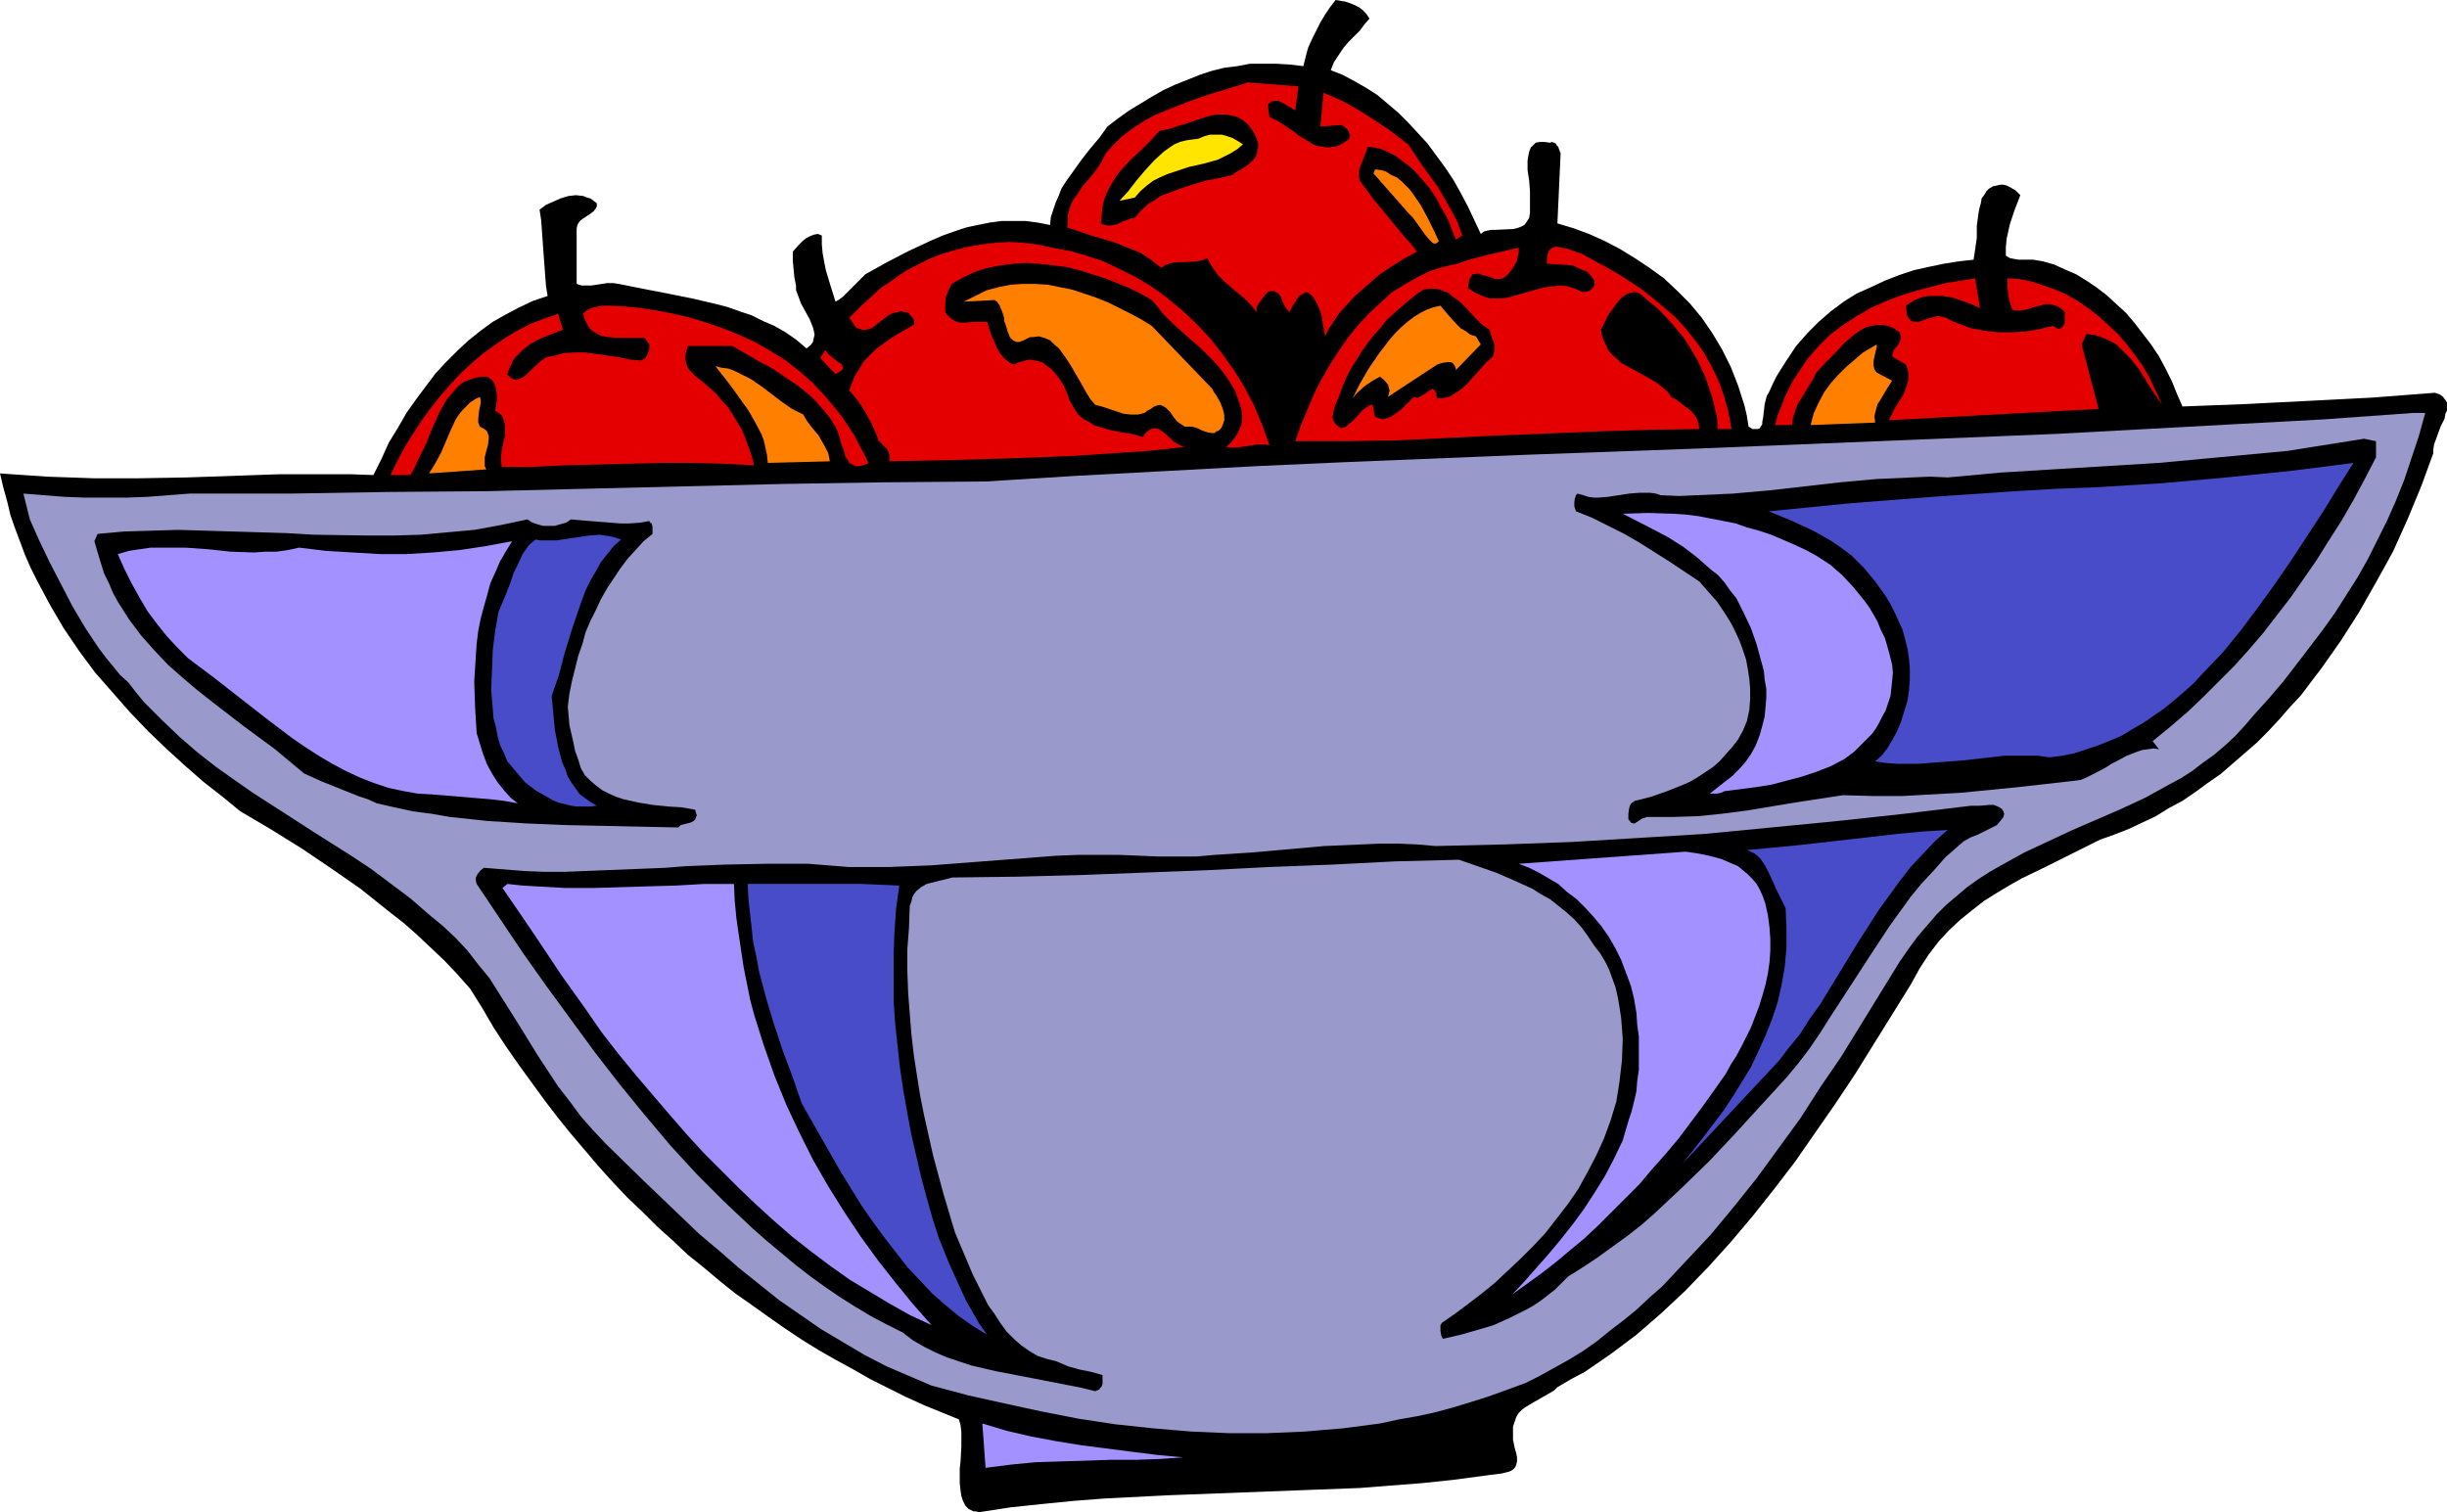 <?xml version="1.0" encoding="UTF-8" standalone="no"?>
<svg
   version="1.0"
   width="129.724mm"
   height="80.181mm"
   id="svg29"
   sodipodi:docname="Fruit Bowl 03.wmf"
   xmlns:inkscape="http://www.inkscape.org/namespaces/inkscape"
   xmlns:sodipodi="http://sodipodi.sourceforge.net/DTD/sodipodi-0.dtd"
   xmlns="http://www.w3.org/2000/svg"
   xmlns:svg="http://www.w3.org/2000/svg">
  <sodipodi:namedview
     id="namedview29"
     pagecolor="#ffffff"
     bordercolor="#000000"
     borderopacity="0.25"
     inkscape:showpageshadow="2"
     inkscape:pageopacity="0.0"
     inkscape:pagecheckerboard="0"
     inkscape:deskcolor="#d1d1d1"
     inkscape:document-units="mm" />
  <defs
     id="defs1">
    <pattern
       id="WMFhbasepattern"
       patternUnits="userSpaceOnUse"
       width="6"
       height="6"
       x="0"
       y="0" />
  </defs>
  <path
     style="fill:#000000;fill-opacity:1;fill-rule:evenodd;stroke:none"
     d="m 274.396,3.717 -0.97,1.131 -0.97,1.293 -1.131,1.131 -1.131,1.131 -0.97,1.131 -0.97,1.455 -0.97,1.455 -0.646,1.616 2.424,0.97 2.424,1.293 2.262,1.293 2.262,1.455 2.101,1.778 2.101,1.778 1.939,1.939 1.939,2.101 1.939,2.101 1.778,2.424 1.778,2.424 1.616,2.424 1.454,2.586 1.454,2.748 1.293,2.748 1.293,2.748 0.646,-0.485 0.646,-0.162 0.808,-0.162 h 0.808 l 3.555,-0.162 0.808,-0.162 0.808,-0.323 0.646,-0.323 0.485,-0.646 0.485,-0.808 0.162,-0.97 v -1.131 -0.808 -0.808 -1.616 l -0.162,-2.101 -0.323,-2.101 v -1.939 l 0.162,-0.97 0.162,-0.808 0.323,-0.808 0.485,-0.485 0.485,-0.485 0.808,-0.162 h 0.97 l 1.131,0.162 0.323,-0.162 0.485,0.162 0.323,0.162 0.162,0.323 0.323,0.323 0.162,0.485 0.323,0.808 -0.646,14.061 3.232,0.97 3.07,1.131 3.232,1.455 3.07,1.616 2.909,1.778 2.909,1.939 2.909,2.101 2.586,2.424 2.586,2.586 2.424,2.909 2.101,3.071 1.939,3.232 1.778,3.556 1.454,3.717 1.293,4.041 0.485,2.101 0.323,2.101 0.808,0.485 h 0.485 0.485 l 0.485,-0.162 0.162,-0.323 0.323,-0.485 v -0.485 l 0.162,-0.808 0.162,-1.293 0.162,-1.455 0.323,-1.293 0.162,-0.485 0.323,-0.485 0.808,-1.778 0.808,-1.616 1.939,-3.071 1.939,-2.909 2.262,-2.586 2.262,-2.263 2.424,-2.101 2.586,-1.939 2.586,-1.616 2.909,-1.293 2.747,-1.293 2.909,-1.131 2.909,-0.97 2.909,-0.646 3.07,-0.646 3.07,-0.485 2.909,-0.323 0.323,-2.101 0.323,-2.263 v -2.424 l 0.323,-2.424 0.162,-0.97 0.323,-1.131 0.162,-0.97 0.485,-0.646 0.485,-0.808 0.485,-0.485 0.808,-0.485 0.808,-0.162 0.646,-0.162 h 0.646 l 0.646,0.162 0.646,0.323 1.131,0.646 0.97,0.97 -1.131,2.909 -0.97,2.909 -0.323,1.455 -0.323,1.455 -0.162,1.778 v 1.616 l 0.808,0.485 0.808,0.162 0.97,0.162 h 2.909 l 0.97,0.162 0.97,0.162 2.262,0.646 2.101,0.97 2.262,0.97 2.101,1.293 1.939,1.293 2.101,1.616 1.939,1.778 1.939,1.778 1.778,2.101 1.616,2.101 1.616,2.101 1.616,2.424 1.293,2.424 1.293,2.586 0.97,2.424 1.131,2.586 12.605,-0.485 12.766,-0.646 12.605,-0.646 6.302,-0.485 6.302,-0.485 0.97,0.323 0.646,0.485 0.485,0.646 0.323,0.485 v 0.808 0.808 l -0.323,0.646 -0.162,0.97 -0.808,1.616 -0.646,1.778 -0.646,1.778 -0.162,0.97 v 0.808 l -2.424,6.627 -2.747,6.627 -2.909,6.465 -3.394,6.142 -3.394,5.98 -3.717,5.818 -3.878,5.495 -2.101,2.748 -1.939,2.586 -2.262,2.424 -2.101,2.424 -2.262,2.424 -2.262,2.263 -2.424,2.101 -2.424,2.101 -2.424,2.101 -2.586,1.778 -2.424,1.778 -2.586,1.778 -2.747,1.455 -2.586,1.616 -2.747,1.293 -2.747,1.293 -2.909,1.131 -2.747,0.97 -5.171,2.586 -2.586,1.293 -2.586,1.293 -5.333,2.586 -2.586,1.455 -2.424,1.455 -2.586,1.616 -2.262,1.778 -2.424,1.939 -2.262,2.101 -2.101,2.263 -2.101,2.748 -1.778,2.748 -1.778,3.232 -7.434,11.96 -3.717,5.98 -3.878,5.818 -4.04,5.818 -4.04,5.818 -4.202,5.495 -4.363,5.495 -4.363,5.172 -4.525,5.01 -4.686,4.849 -4.848,4.525 -2.424,2.101 -2.424,2.101 -2.586,1.94 -2.586,1.939 -2.586,1.778 -2.586,1.778 -2.747,1.455 -2.747,1.616 -0.646,0.646 -0.808,0.485 -3.394,1.939 -1.616,0.97 -0.646,0.485 -0.646,0.646 -0.485,0.808 -0.323,0.97 -0.323,0.97 v 1.131 1.455 l 0.323,1.616 0.323,1.131 0.162,0.808 v 0.808 l -0.162,0.646 -0.162,0.485 -0.485,0.485 -0.485,0.323 -0.485,0.162 -1.293,0.323 -1.293,0.162 -1.293,0.162 -1.131,0.162 -6.141,0.808 -6.141,0.646 -6.302,0.485 -6.141,0.485 -12.766,0.485 -25.533,0.97 -12.766,0.646 -6.302,0.485 -6.464,0.646 -6.141,0.646 -6.302,0.97 -0.646,-0.162 h -0.485 l -0.97,-0.485 -0.646,-0.646 -0.485,-0.97 -0.323,-0.97 -0.162,-1.131 -0.162,-1.455 v -1.293 -1.616 l 0.162,-1.455 0.162,-3.071 v -2.748 l -0.162,-1.455 -0.323,-1.131 -3.555,-1.455 -3.555,-1.455 -3.555,-1.616 -3.555,-1.778 -3.555,-1.778 -3.394,-1.94 -3.555,-1.94 -3.394,-1.939 -3.394,-2.101 -3.394,-2.263 -3.232,-2.263 -3.394,-2.424 -3.232,-2.263 -3.232,-2.586 -3.07,-2.586 -3.232,-2.586 -3.07,-2.909 -3.07,-2.748 -2.909,-2.909 -3.07,-2.909 -2.909,-3.071 -2.909,-3.232 -2.747,-3.232 -2.747,-3.232 -2.747,-3.394 -2.586,-3.394 -2.586,-3.556 -2.586,-3.556 -2.586,-3.717 -2.424,-3.717 -2.262,-3.879 -2.424,-3.879 -2.586,-2.909 -2.586,-2.748 -2.747,-2.586 -2.747,-2.586 -2.747,-2.424 -2.909,-2.263 -5.656,-4.526 -5.818,-4.041 -5.979,-4.041 -5.979,-3.717 -6.302,-3.717 -3.555,-2.909 -3.717,-2.909 -3.717,-3.232 -3.717,-3.394 -3.717,-3.556 -3.717,-3.879 -3.394,-3.879 -3.555,-4.041 -3.232,-4.364 -3.07,-4.525 -2.747,-4.687 -2.586,-4.849 -1.293,-2.586 -1.131,-2.586 L 4.04,108.612 3.07,106.026 2.101,103.278 1.454,100.531 0.646,97.621 0,94.874 l 4.686,0.323 4.686,0.323 4.686,0.162 4.686,0.162 h 9.211 l 9.373,-0.162 9.373,-0.323 9.373,-0.323 h 9.373 4.686 l 4.686,0.162 1.616,-3.232 1.454,-3.232 1.778,-2.909 1.778,-3.071 1.939,-2.748 1.939,-2.586 1.939,-2.586 2.101,-2.263 2.262,-2.263 2.262,-2.101 2.424,-1.939 2.424,-1.778 2.586,-1.455 2.747,-1.455 2.747,-1.293 2.909,-0.97 -0.323,-1.939 -0.162,-2.101 -0.323,-4.364 -0.323,-4.525 -0.162,-2.263 -0.323,-2.101 1.293,-0.97 1.454,-0.646 1.454,-0.646 1.616,-0.485 1.454,-0.162 1.454,0.162 0.808,0.323 0.646,0.162 0.646,0.485 0.646,0.485 v 0.646 l -0.162,0.323 -0.485,0.646 -0.646,0.485 -1.454,0.97 -0.646,0.485 -0.323,0.485 -0.162,0.323 -0.162,0.646 v 0.646 10.506 l 0.97,0.323 h 0.97 0.97 l 1.131,-0.162 2.101,-0.323 h 1.131 l 1.131,0.162 4.848,0.97 5.01,0.97 4.848,0.97 4.848,1.131 2.424,0.646 2.262,0.808 2.424,0.808 2.262,1.131 2.262,0.97 2.262,1.293 2.101,1.455 2.101,1.778 0.808,-0.646 0.485,-0.646 0.162,-0.808 0.162,-0.646 -0.162,-0.808 -0.162,-0.646 -0.646,-1.616 -1.778,-3.232 -0.646,-1.778 -0.323,-0.808 V 57.215 l -0.323,-1.616 -0.162,-1.616 -0.162,-1.778 v -1.778 l 1.293,-1.455 0.646,-0.646 0.808,-0.646 0.646,-0.323 0.808,-0.323 0.808,-0.162 0.808,0.323 v 1.778 l 0.162,1.778 0.323,1.778 0.323,1.616 0.97,3.232 0.97,3.071 0.808,-0.485 0.646,-0.485 1.454,-1.455 1.616,-1.616 1.454,-1.455 4.363,-2.424 4.363,-2.263 4.525,-2.101 2.262,-0.97 2.262,-0.808 2.424,-0.808 2.262,-0.485 2.424,-0.485 2.424,-0.323 h 2.262 2.586 l 2.424,0.323 2.424,0.485 0.162,-1.616 0.485,-1.455 0.485,-1.455 0.646,-1.455 0.485,-1.293 0.808,-1.293 1.616,-2.263 1.616,-2.263 1.778,-2.263 1.778,-2.101 1.616,-2.263 2.101,-1.616 2.262,-1.616 4.525,-2.748 2.262,-1.293 2.424,-1.131 2.424,-0.97 2.424,-0.97 2.424,-0.808 2.586,-0.646 2.586,-0.323 2.586,-0.485 h 2.586 2.586 l 2.747,0.162 2.747,0.323 0.485,-1.939 0.485,-1.778 0.808,-1.778 0.808,-1.616 0.808,-1.616 0.97,-1.616 0.97,-1.455 L 267.609,0 l 1.939,0.323 0.97,0.323 0.808,0.323 0.97,0.485 0.646,0.485 0.808,0.808 z"
     id="path1" />
  <path
     style="fill:#e50000;fill-opacity:1;fill-rule:evenodd;stroke:none"
     d="m 259.529,22.143 -1.293,-0.808 -1.454,-0.808 -0.646,-0.323 h -0.808 l -0.646,0.162 -0.323,0.323 -0.323,0.323 0.323,2.424 0.97,0.485 0.97,0.485 1.939,1.293 0.97,0.646 0.97,0.808 1.939,1.131 0.97,0.646 0.97,0.323 0.97,0.162 0.97,0.162 1.131,-0.162 0.97,-0.162 1.131,-0.646 1.131,-0.808 0.162,-0.485 -0.162,-0.485 -0.162,-0.485 -0.162,-0.323 -0.323,-0.323 -0.646,-0.485 -0.323,-0.162 -4.202,0.323 0.646,-6.788 2.262,0.97 2.101,0.97 2.262,1.293 2.101,1.293 4.202,2.748 4.04,3.071 2.909,4.364 3.07,4.202 1.293,2.263 1.293,2.263 1.293,2.424 0.97,2.748 -1.293,0.808 -0.646,-1.616 -0.646,-1.778 -0.808,-1.616 -0.97,-1.616 -0.808,-1.616 -0.97,-1.455 -1.131,-1.455 -1.131,-1.293 -1.131,-1.293 -1.293,-1.131 -1.293,-0.97 -1.293,-0.97 -1.293,-0.646 -1.454,-0.646 -1.293,-0.323 -1.454,-0.162 -0.646,1.778 -0.646,1.616 -0.323,0.808 -0.162,0.808 v 0.97 l 0.162,0.808 2.747,3.717 3.07,3.717 2.909,3.556 1.454,1.616 1.293,1.616 -2.424,1.293 -2.586,1.616 -2.424,1.616 -2.424,2.101 -2.424,2.101 -2.262,2.424 -1.131,1.293 -0.97,1.455 -0.97,1.455 -0.808,1.616 -0.485,-2.586 -0.162,-1.293 -0.323,-1.131 -0.485,-1.131 -0.485,-0.97 -0.646,-0.97 -0.97,-0.808 -0.485,0.162 -0.646,0.323 -0.485,0.323 -0.485,0.646 -0.808,1.293 -0.646,1.293 -0.646,-0.646 -0.485,-0.808 -0.646,-1.616 -0.485,-0.646 -0.485,-0.323 -0.323,-0.162 h -0.808 l -0.485,0.162 -0.485,0.485 -0.323,0.485 -0.646,0.808 -0.323,0.485 -0.323,0.485 -0.162,0.485 v 0.808 l -1.131,-1.455 -1.293,-1.293 -2.747,-2.263 -1.293,-1.131 -1.293,-1.293 -1.131,-1.616 -0.485,-0.808 -0.485,-0.97 -1.131,0.485 -1.131,0.162 -2.424,0.162 h -1.131 l -1.293,0.162 -1.131,0.323 -0.97,0.646 -1.131,-0.808 -0.97,-0.808 -2.262,-1.455 -2.424,-0.97 -2.424,-0.97 -4.848,-1.455 -4.848,-1.616 0.162,-1.293 v -1.293 l 0.323,-1.131 0.323,-0.97 0.485,-0.97 0.646,-0.808 1.131,-1.778 1.293,-1.455 1.293,-1.616 1.131,-1.616 0.485,-0.97 0.485,-0.97 1.454,-1.616 1.454,-1.455 1.616,-1.293 1.616,-1.131 1.778,-1.131 1.778,-0.97 3.555,-1.455 3.717,-1.455 3.717,-1.293 3.717,-1.131 3.717,-1.131 v -0.162 l 10.504,0.808 z"
     id="path2" />
  <path
     style="fill:#000000;fill-opacity:1;fill-rule:evenodd;stroke:none"
     d="m 251.773,27.799 0.323,0.97 v 0.646 l -0.162,0.808 -0.162,0.646 -0.162,0.485 -0.323,0.485 -0.808,0.808 -0.808,0.646 -0.97,0.646 -0.97,0.485 -0.808,0.646 -2.747,0.646 -2.586,0.485 -2.747,0.808 -2.424,0.808 -2.586,0.97 -1.293,0.485 -1.131,0.808 -1.131,0.646 -0.97,0.808 -0.97,0.97 -0.97,1.131 -0.808,0.162 -0.808,0.323 -0.97,0.323 -0.808,0.485 -0.97,0.162 -0.808,0.162 -0.808,-0.162 -0.808,-0.323 0.162,-1.616 0.162,-1.616 0.323,-1.455 0.485,-1.293 0.646,-1.293 1.454,-2.424 0.808,-0.97 1.939,-2.101 1.939,-1.778 2.101,-2.101 1.778,-1.939 1.131,-0.162 1.293,-0.323 1.293,-0.485 1.293,-0.323 2.747,-0.97 2.586,-0.808 1.454,-0.162 h 1.293 l 1.131,0.162 1.293,0.323 1.131,0.646 0.97,0.808 0.485,0.646 0.485,0.646 0.485,0.808 z"
     id="path3" />
  <path
     style="fill:#ffe500;fill-opacity:1;fill-rule:evenodd;stroke:none"
     d="m 249.025,28.931 -1.131,0.97 -1.293,0.808 -1.293,0.646 -1.293,0.646 -2.909,0.808 -2.909,0.646 -2.909,0.97 -1.454,0.485 -1.454,0.646 -1.293,0.646 -1.293,0.97 -1.293,1.131 -1.131,1.293 -3.07,0.646 1.778,-1.939 1.616,-2.101 1.778,-2.101 1.778,-1.939 1.939,-1.778 1.131,-0.808 0.97,-0.646 1.131,-0.485 1.293,-0.323 1.131,-0.162 1.293,-0.162 1.131,-0.485 1.131,-0.323 h 1.293 1.131 l 1.131,0.323 0.97,0.323 1.131,0.646 z"
     id="path4" />
  <path
     style="fill:#ff7f00;fill-opacity:1;fill-rule:evenodd;stroke:none"
     d="m 288.294,48.326 -0.323,0.323 -0.323,0.162 h -0.323 l -0.323,-0.162 -0.323,-0.323 -0.323,-0.323 -0.808,-0.97 -1.616,-2.263 -0.808,-1.131 -0.808,-0.808 -7.11,-8.081 0.323,-0.808 1.293,0.162 0.97,0.323 0.97,0.646 1.131,0.485 0.97,0.808 0.808,0.808 0.808,0.808 0.808,1.131 1.454,2.101 1.293,2.424 1.131,2.263 z"
     id="path5" />
  <path
     style="fill:#e50000;fill-opacity:1;fill-rule:evenodd;stroke:none"
     d="m 254.358,89.217 -1.131,-0.162 h -1.131 l -2.101,0.323 -2.101,0.323 h -1.131 l -1.131,-0.162 0.808,-0.646 0.646,-0.808 0.646,-0.808 0.485,-0.97 0.485,-1.131 0.162,-0.97 v -1.131 l -0.162,-1.131 -0.646,-1.939 -0.646,-1.778 -0.97,-1.616 -0.97,-1.455 -1.131,-1.455 -1.131,-1.293 -2.586,-2.586 -2.586,-2.263 -2.747,-2.424 -2.424,-2.424 -0.97,-1.293 -1.131,-1.293 -2.262,-1.293 -2.262,-1.131 -2.424,-0.97 -2.424,-0.97 -2.586,-0.808 -2.586,-0.808 -2.586,-0.646 -2.747,-0.323 -2.586,-0.323 -2.586,-0.162 -2.747,0.162 -2.424,0.323 -2.586,0.485 -2.586,0.808 -2.424,1.131 -2.262,1.293 -0.646,1.293 -0.485,1.293 -0.162,1.455 v 0.808 0.808 l 0.485,0.646 0.485,0.485 0.485,0.323 0.485,0.323 0.97,0.323 h 1.131 l 1.939,-0.162 h 1.131 1.293 l 0.808,2.586 1.131,2.586 0.646,1.131 0.808,0.97 0.97,0.808 0.485,0.323 0.646,0.162 0.808,-0.485 0.97,-0.162 0.808,-0.323 h 0.646 l 0.808,0.162 0.808,0.162 0.646,0.162 0.646,0.485 0.646,0.485 0.646,0.485 1.131,1.293 1.131,1.616 0.808,1.778 0.485,1.455 0.646,1.131 0.646,1.131 0.646,0.808 0.97,0.808 0.97,0.485 0.97,0.646 0.97,0.323 2.262,0.646 2.262,0.485 2.101,0.323 2.262,0.646 0.485,-0.808 0.646,-0.485 0.485,-0.323 0.646,-0.162 h 0.485 l 0.485,0.162 1.131,0.808 1.939,1.778 1.131,0.646 0.646,0.323 h 0.485 l -7.272,0.808 -7.272,0.485 -7.272,0.485 -7.434,0.323 -15.029,0.485 -15.029,0.323 v -0.646 -0.323 l -0.162,-0.808 -0.323,-0.646 -0.323,-0.323 -0.485,-0.485 -0.485,-0.485 -0.485,-0.485 -0.162,-0.646 -1.131,-2.586 -1.293,-2.424 -1.454,-2.263 -1.778,-2.101 0.485,-1.293 0.485,-1.293 0.646,-1.131 0.646,-0.97 0.646,-1.131 0.808,-0.808 1.616,-1.616 1.939,-1.455 1.939,-1.293 1.939,-1.131 1.939,-1.131 -0.162,-0.97 -0.485,-0.646 -0.323,-0.323 -0.162,-0.323 -0.323,-0.162 H 181.315 l -0.808,-0.162 -0.646,0.162 -0.808,0.162 -0.808,0.323 -1.293,0.97 -1.454,1.131 -0.646,0.485 -0.646,0.323 -0.808,0.162 h -0.646 l -0.485,-0.162 -0.808,-0.323 -0.485,-0.808 -0.808,-1.131 2.101,-2.101 2.101,-1.939 2.101,-1.939 2.424,-1.616 2.262,-1.616 2.424,-1.293 2.586,-1.293 2.424,-0.97 2.747,-0.808 2.586,-0.646 2.747,-0.485 2.747,-0.323 2.747,-0.162 2.909,0.162 2.747,0.323 2.909,0.646 3.555,0.646 3.394,0.97 3.394,1.131 3.394,1.616 3.232,1.616 3.232,1.939 3.07,2.263 2.909,2.424 2.747,2.586 2.747,2.909 2.424,3.071 2.424,3.394 2.101,3.394 1.939,3.717 1.616,3.879 z"
     id="path6" />
  <path
     style="fill:#e50000;fill-opacity:1;fill-rule:evenodd;stroke:none"
     d="m 304.292,49.619 v 0.97 l -0.162,0.808 -0.162,0.808 -0.323,0.646 -0.808,1.293 -0.97,1.131 -0.485,0.323 -0.646,0.323 h -0.646 -0.485 l -1.293,-0.485 -0.646,-0.162 -0.646,-0.162 -0.485,-0.162 -0.485,-0.162 -0.485,0.162 h -0.485 l -0.323,0.485 -0.323,0.485 -0.162,0.808 -0.162,0.97 1.454,0.97 1.454,0.646 1.454,0.485 h 1.293 1.454 l 1.454,-0.323 2.909,-0.808 2.747,-0.808 1.454,-0.323 1.454,-0.162 1.454,-0.162 1.454,0.162 1.454,0.485 1.454,0.646 h 0.646 l 0.646,-0.162 0.646,-0.485 0.485,-0.646 v -0.97 l -0.485,-0.646 -0.485,-0.646 -0.485,-0.485 -1.616,-0.646 -0.646,-0.323 -0.646,-0.323 -5.171,-0.323 v -1.131 l 0.162,-0.808 0.162,-0.485 0.323,-0.485 0.485,-0.323 0.485,-0.162 h 0.485 l 0.646,0.162 1.131,0.162 2.262,0.808 0.485,0.162 0.485,0.162 4.686,2.586 2.586,1.455 2.262,1.455 2.424,1.616 2.262,1.778 2.101,1.778 2.262,1.939 1.939,2.101 1.939,2.424 1.778,2.424 1.454,2.586 1.454,2.909 1.131,3.071 0.97,3.394 0.646,3.556 h -2.747 l -0.162,-2.263 -0.485,-2.101 -0.485,-1.939 -0.646,-1.939 -0.646,-1.939 -0.808,-1.778 -0.808,-1.778 -0.97,-1.616 -0.97,-1.616 -0.97,-1.455 -2.424,-2.909 -2.424,-2.586 -2.747,-2.263 -0.646,-0.646 -0.808,-0.485 -0.646,-0.162 -0.808,0.162 -0.646,0.162 -0.485,0.323 -0.646,0.485 -0.646,0.646 -0.97,1.293 -1.131,1.616 -0.808,1.616 -0.646,1.293 0.323,1.616 0.646,1.293 0.485,1.131 0.808,0.97 0.97,0.808 0.808,0.808 2.101,1.131 4.363,2.424 0.97,0.646 0.97,0.808 0.97,0.808 0.646,0.97 0.97,0.485 0.808,0.646 1.939,1.455 0.808,0.808 0.646,0.97 0.323,0.97 0.162,1.131 -10.342,0.162 -10.181,0.323 -20.038,0.808 -9.858,0.485 -10.019,0.485 -10.181,0.162 h -10.342 l 1.131,-3.232 1.293,-3.071 1.293,-3.071 1.454,-2.909 1.778,-3.071 1.778,-2.748 1.778,-2.586 2.101,-2.586 2.101,-2.263 2.262,-2.101 2.262,-2.101 2.586,-1.616 2.586,-1.455 2.586,-1.293 2.586,-0.808 2.909,-0.646 2.909,-0.97 3.232,-0.808 z"
     id="path7" />
  <path
     style="fill:#e50000;fill-opacity:1;fill-rule:evenodd;stroke:none"
     d="m 396.728,61.741 -1.778,-0.808 -1.778,-0.646 -1.939,-0.646 -1.939,-0.323 h -1.939 -0.97 l -0.97,0.162 -0.97,0.323 -0.808,0.323 -0.97,0.646 -0.808,0.485 0.162,1.293 0.162,0.808 0.323,0.485 0.485,0.485 0.323,0.162 h 0.485 0.485 l 0.646,-0.162 1.293,-0.485 1.293,-0.323 0.485,-0.162 h 0.646 l 0.646,0.162 0.646,0.162 1.131,0.646 1.293,0.485 2.586,0.97 2.586,0.485 2.909,0.323 h 2.747 l 2.747,-0.162 2.747,-0.485 2.586,-0.646 0.646,0.323 0.485,0.323 0.485,-0.162 0.323,-0.162 0.162,-0.323 0.323,-0.485 v -0.808 -0.646 -0.808 l -0.646,-0.646 -0.485,-0.323 -0.646,-0.323 -0.646,-0.162 -0.646,-0.162 h -0.646 l -1.293,0.323 -1.293,0.323 -1.454,0.485 -1.293,0.162 h -0.808 l -0.646,-0.162 -0.485,-1.455 -0.323,-1.455 -0.162,-1.616 v -1.778 l 2.424,0.162 2.424,0.485 2.424,0.808 2.262,0.808 2.262,0.97 2.262,1.293 2.101,1.455 2.101,1.616 1.939,1.778 1.939,1.778 1.778,2.101 1.616,2.101 1.616,2.263 1.454,2.586 1.131,2.424 1.293,2.748 -1.616,-2.263 -1.454,-2.263 -1.454,-2.424 -1.778,-2.263 -0.97,-0.97 -0.97,-0.97 -0.97,-0.97 -1.131,-0.646 -1.131,-0.485 -1.131,-0.485 -1.293,-0.323 -1.293,-0.162 -0.97,2.101 3.394,12.93 -42.016,2.263 0.646,-1.293 0.646,-1.293 0.808,-1.293 0.808,-1.293 0.485,-1.293 0.485,-1.455 v -0.808 -0.808 l -0.162,-0.808 -0.323,-0.808 -2.747,-1.616 0.162,-0.808 0.162,-0.485 0.808,-0.97 0.323,-0.485 0.162,-0.485 0.162,-0.646 -0.323,-0.97 -1.131,-0.808 -1.131,-0.485 -1.131,-0.162 h -1.131 l -1.131,0.162 -1.131,0.323 -1.131,0.646 -0.97,0.646 -1.131,0.97 -0.97,0.808 -1.939,2.101 -1.939,1.939 -1.778,1.939 -0.646,1.293 -0.808,1.293 -1.454,2.424 -0.808,1.293 -0.485,1.293 -0.485,1.455 -0.162,1.455 h -3.394 l 0.485,-1.939 0.808,-1.939 0.646,-1.778 0.808,-1.616 0.808,-1.616 0.97,-1.455 0.97,-1.455 0.97,-1.455 2.262,-2.586 2.262,-2.263 2.586,-1.939 2.747,-1.778 2.747,-1.616 2.909,-1.293 2.909,-1.131 3.07,-0.97 3.07,-0.808 3.07,-0.808 3.07,-0.485 2.909,-0.485 z"
     id="path8" />
  <path
     style="fill:#ff7f00;fill-opacity:1;fill-rule:evenodd;stroke:none"
     d="m 242.885,77.903 0.323,0.646 0.485,0.646 0.808,1.455 0.323,0.808 0.323,0.97 0.162,0.808 v 0.97 l -0.323,0.97 -0.323,0.646 -0.485,0.485 -0.485,0.162 -0.323,0.323 h -0.485 l -0.97,-0.162 -0.485,-0.162 -0.485,-0.162 -0.97,-0.485 -1.131,-0.323 h -0.97 -0.485 l -0.485,-0.323 -0.97,-0.646 -0.808,-0.97 -0.646,-0.97 -0.808,-0.808 -0.485,-0.323 -0.323,-0.162 -0.485,-0.162 -0.646,0.162 -0.485,0.162 -0.646,0.485 -0.646,0.323 -0.646,0.485 -0.646,0.162 -0.646,0.162 h -1.454 l -1.454,-0.162 -1.454,-0.485 -1.454,-0.485 -1.454,-0.485 -1.293,-0.323 -0.97,-1.131 -0.808,-1.293 -1.454,-2.586 -1.616,-2.748 -0.808,-1.293 -0.808,-1.131 -0.808,-1.131 -0.97,-0.808 -0.808,-0.808 -1.131,-0.485 -1.131,-0.323 -1.131,0.162 h -0.646 l -0.646,0.323 -0.646,0.323 -0.808,0.323 h -0.646 l -0.646,-0.323 -0.323,-0.323 -0.323,-0.323 -0.485,-1.293 -0.323,-1.131 -0.323,-0.808 v -0.646 l -0.485,-1.455 -0.485,-1.131 -0.485,-0.646 -0.485,-0.323 -6.141,0.323 2.262,-1.131 2.262,-1.131 2.424,-0.646 2.424,-0.485 2.424,-0.162 h 2.424 l 2.586,0.162 2.424,0.485 2.424,0.485 2.424,0.808 2.424,0.808 2.424,0.97 2.262,1.131 2.262,1.131 2.101,1.131 2.101,1.293 z"
     id="path9" />
  <path
     style="fill:#000000;fill-opacity:1;fill-rule:evenodd;stroke:none"
     d="m 298.475,66.104 0.323,1.293 0.485,1.131 0.162,0.808 v 0.646 l -0.162,0.808 -0.162,0.646 -1.293,1.131 -1.293,1.455 -2.586,2.909 -1.293,1.131 -1.454,0.97 -0.808,0.485 -0.808,0.162 -0.808,0.162 h -0.808 l -0.162,-0.646 -0.162,-0.646 -0.162,-0.323 -0.162,-0.162 -0.323,-0.162 -0.162,0.162 -0.646,0.323 -0.646,0.485 -0.808,0.485 -0.646,0.323 h -0.485 l -0.323,-0.162 -0.808,0.808 -0.808,0.808 -0.97,0.97 -1.131,0.808 -0.97,0.646 -0.97,0.323 -0.646,0.162 -0.485,-0.162 -0.485,-0.162 -0.485,-0.162 -0.485,-2.424 h -0.485 l -0.485,0.323 -0.485,0.323 -0.646,0.485 -1.131,1.293 -0.97,0.97 -0.646,0.485 -0.485,0.485 -0.485,0.162 -0.485,0.162 -0.485,-0.323 -0.485,-0.323 -0.485,-0.646 -0.323,-0.97 0.485,-2.101 0.808,-1.939 0.646,-1.778 0.808,-1.939 0.97,-1.939 1.131,-1.778 1.131,-1.778 1.131,-1.616 1.293,-1.616 1.293,-1.455 1.293,-1.616 1.454,-1.293 1.454,-1.293 2.909,-2.424 1.454,-0.97 1.131,-0.162 h 1.131 l 0.97,0.162 0.808,0.323 0.97,0.323 0.646,0.646 1.616,1.131 1.454,1.455 1.454,1.616 1.454,1.455 z"
     id="path10" />
  <path
     style="fill:#e50000;fill-opacity:1;fill-rule:evenodd;stroke:none"
     d="m 174.043,92.773 -1.131,0.485 -0.808,0.162 h -0.646 l -0.646,-0.323 -0.646,-0.323 -0.323,-0.646 -0.485,-0.646 -0.162,-0.808 -0.646,-1.778 -0.485,-1.778 -0.323,-0.808 -0.323,-0.808 -0.485,-0.646 -0.323,-0.646 -0.97,-1.293 -2.101,-2.424 -1.131,-1.131 -2.586,-2.101 -2.424,-1.616 -2.586,-1.778 -2.747,-1.455 -5.333,-3.071 h -8.888 l -0.323,0.97 -0.162,0.97 v 0.808 l 0.162,0.808 0.323,0.808 0.485,0.646 1.131,1.131 1.454,1.131 1.293,1.131 1.454,1.293 0.485,0.646 0.485,0.646 1.131,1.131 0.97,1.455 0.97,1.616 0.97,1.616 0.646,1.616 0.646,1.778 0.646,1.778 0.485,1.939 -6.141,-0.323 -6.302,-0.162 h -6.464 l -6.464,0.162 -12.766,0.323 -6.302,0.323 h -6.141 l -0.162,-1.616 0.162,-1.616 0.323,-1.616 0.162,-0.646 0.162,-0.808 v -1.455 -0.646 l -0.162,-0.646 -0.162,-0.646 -0.323,-0.646 -0.646,-0.485 -0.646,-0.485 0.162,-0.97 0.162,-1.131 v -1.131 l -0.162,-1.131 -0.323,-0.97 -0.485,-0.808 -0.323,-0.162 -0.323,-0.323 -0.485,-0.162 h -0.485 l -1.616,0.162 -1.293,0.485 -1.293,0.485 -1.131,0.97 -0.97,1.131 -0.97,1.131 -0.808,1.293 -0.808,1.455 -1.454,3.232 -1.293,3.232 -1.616,3.232 -0.646,1.455 -0.808,1.455 h -4.04 l 1.454,-2.909 1.454,-2.748 1.616,-2.586 1.778,-2.748 1.778,-2.424 1.939,-2.424 1.939,-2.263 2.101,-2.263 2.101,-1.939 2.262,-1.939 2.424,-1.778 2.424,-1.616 2.424,-1.455 2.586,-1.293 2.586,-0.97 2.747,-0.97 0.97,3.232 -1.778,0.646 -1.616,0.646 -1.616,0.646 -1.616,0.97 -1.454,1.131 -1.293,1.293 -0.646,0.808 -0.323,0.808 -0.485,0.97 -0.323,0.97 0.646,0.646 0.485,0.323 0.485,0.162 0.646,-0.162 0.485,-0.162 0.646,-0.323 0.97,-0.97 2.262,-2.101 0.485,-0.323 0.646,-0.485 0.646,-0.162 h 0.485 l 1.131,-0.323 1.131,-0.323 2.262,-0.162 h 2.262 l 4.525,0.646 2.262,0.323 2.262,0.485 2.101,0.162 0.808,-0.485 0.485,-0.808 0.323,-0.97 v -0.97 l -0.97,-1.293 h -1.778 -1.778 -1.939 l -1.778,-0.162 -0.808,-0.162 -0.808,-0.162 -0.808,-0.485 -0.808,-0.485 -0.485,-0.485 -0.485,-0.808 -0.485,-0.97 -0.323,-1.131 0.485,-0.485 0.485,-0.323 0.646,-0.323 0.646,-0.162 1.454,-0.323 h 1.616 l 3.07,0.162 1.616,0.162 1.454,0.162 3.232,0.485 3.394,0.646 3.394,0.808 3.232,0.97 3.232,1.131 3.232,1.293 3.232,1.455 3.07,1.778 2.909,1.778 2.909,2.263 2.586,2.263 2.586,2.748 2.424,2.909 1.131,1.455 1.131,1.778 1.131,1.616 0.97,1.939 0.97,1.778 z"
     id="path11" />
  <path
     style="fill:#ff7f00;fill-opacity:1;fill-rule:evenodd;stroke:none"
     d="m 295.728,67.397 0.97,1.616 -5.01,5.172 v -0.323 l -0.162,-0.485 -0.323,-0.485 -0.485,-0.323 h -0.646 l -1.131,0.162 -0.97,0.323 -9.858,6.465 0.162,-0.646 0.162,-0.646 -0.162,-0.485 -0.162,-0.646 -0.808,-0.97 -0.808,-0.646 -1.454,0.808 -1.454,0.97 -1.293,1.131 -0.646,0.646 -0.646,0.808 1.454,-2.909 1.778,-3.071 2.101,-3.071 2.101,-2.748 1.131,-1.293 1.131,-1.131 1.293,-1.131 1.293,-0.97 1.293,-0.808 1.293,-0.646 1.293,-0.485 1.454,-0.323 1.616,1.939 1.616,1.778 0.808,0.808 1.131,0.646 0.808,0.646 z"
     id="path12" />
  <path
     style="fill:#ff7f00;fill-opacity:1;fill-rule:evenodd;stroke:none"
     d="m 376.043,74.671 3.07,1.616 -1.131,1.778 -1.131,1.939 -0.646,0.97 -0.323,1.131 -0.323,1.293 0.162,1.293 -12.928,0.485 0.323,-1.293 0.323,-1.131 0.97,-2.101 1.131,-2.101 1.293,-1.778 1.454,-1.616 1.616,-1.616 3.394,-2.909 2.747,-1.616 v 0.485 l -0.162,0.646 -0.323,1.455 -0.162,0.808 v 0.808 l 0.162,0.808 z"
     id="path13" />
  <path
     style="fill:#e50000;fill-opacity:1;fill-rule:evenodd;stroke:none"
     d="m 168.71,73.054 0.162,0.485 v 0.323 l -0.162,0.323 -0.485,0.323 -0.323,0.162 -0.485,0.323 -3.07,-3.232 0.97,-1.616 0.808,0.97 0.808,0.646 0.808,0.646 z"
     id="path14" />
  <path
     style="fill:#ff7f00;fill-opacity:1;fill-rule:evenodd;stroke:none"
     d="m 160.953,83.075 0.646,1.131 0.808,1.131 1.616,1.939 0.646,1.131 0.646,1.131 0.646,1.293 0.323,1.616 -12.443,0.323 -0.162,-1.616 -0.323,-1.455 -0.323,-1.455 -0.485,-1.293 -1.293,-2.424 -1.293,-2.263 -1.616,-2.263 -1.616,-2.263 -1.616,-2.101 -1.778,-2.263 1.293,0.323 1.293,0.162 1.293,0.485 0.97,0.485 2.262,1.131 2.101,1.455 1.939,1.455 2.101,1.616 2.101,1.455 z"
     id="path15" />
  <path
     style="fill:#ff7f00;fill-opacity:1;fill-rule:evenodd;stroke:none"
     d="m 96.152,85.499 0.646,0.323 0.485,0.323 0.323,0.323 0.162,0.485 0.162,0.485 v 0.485 l -0.162,1.293 -0.323,1.131 -0.323,1.293 v 1.293 0.485 l 0.323,0.646 -11.474,0.808 1.293,-2.101 1.131,-2.101 0.97,-2.263 0.97,-2.263 0.97,-2.101 0.646,-0.97 0.646,-0.808 0.808,-0.808 0.808,-0.808 0.97,-0.646 0.97,-0.485 0.162,0.646 v 0.646 l -0.162,0.808 -0.162,0.646 -0.162,1.616 v 0.808 z"
     id="path16" />
  <path
     style="fill:#9999cc;fill-opacity:1;fill-rule:evenodd;stroke:none"
     d="m 485.931,82.752 -1.293,4.687 -1.454,4.364 -1.454,4.364 -1.616,4.041 -1.778,4.041 -1.939,3.879 -1.939,3.879 -2.101,3.717 -2.262,3.556 -2.262,3.556 -2.424,3.394 -2.586,3.394 -2.586,3.394 -2.747,3.556 -2.747,3.232 -3.07,3.394 -1.939,2.263 -1.939,2.101 -2.101,1.939 -2.101,1.778 -2.262,1.616 -2.101,1.616 -2.262,1.455 -2.424,1.293 -4.686,2.586 -4.848,2.263 -4.848,2.101 -4.848,2.101 -4.848,2.263 -4.848,2.263 -4.686,2.586 -2.262,1.293 -2.262,1.455 -2.262,1.616 -2.101,1.778 -2.101,1.778 -1.939,1.939 -1.939,2.263 -1.939,2.263 -1.778,2.424 -1.778,2.586 -7.757,12.607 -3.878,6.303 -4.202,6.142 -4.04,6.303 -4.363,5.98 -4.363,5.98 -4.525,5.657 -4.686,5.657 -4.848,5.172 -2.424,2.586 -2.424,2.586 -2.586,2.263 -2.586,2.424 -2.586,2.101 -2.747,2.101 -2.586,2.101 -2.747,1.939 -2.909,1.778 -2.909,1.616 -2.909,1.616 -2.909,1.455 -3.555,1.293 -3.555,1.293 -3.555,1.131 -3.717,1.131 -3.555,0.97 -3.717,0.808 -3.717,0.646 -3.717,0.808 -3.717,0.485 -3.717,0.485 -3.878,0.323 -3.717,0.323 -7.595,0.323 h -7.595 l -7.595,-0.323 -7.595,-0.646 -7.595,-0.808 -7.434,-1.131 -7.434,-1.455 -7.434,-1.616 -7.272,-1.616 -7.272,-1.94 -4.525,-1.939 -4.525,-1.94 -4.363,-2.263 -4.363,-2.586 -4.363,-2.586 -4.202,-2.909 -4.202,-2.909 -4.04,-3.232 -4.04,-3.232 -3.878,-3.394 -4.04,-3.394 -3.717,-3.556 -7.595,-7.273 -7.434,-7.273 -2.586,-2.748 -2.424,-2.748 -2.262,-3.071 -2.262,-2.909 -4.04,-6.142 -3.878,-6.303 -3.878,-6.142 -1.939,-3.071 -2.262,-2.748 -2.101,-2.748 -2.424,-2.586 -2.586,-2.424 -2.747,-2.263 -3.717,-3.232 -3.878,-2.909 -3.878,-2.909 -3.878,-2.586 -7.918,-5.01 -7.757,-5.01 -4.04,-2.586 -3.717,-2.586 -3.878,-2.748 -3.717,-2.909 -3.555,-3.071 -3.555,-3.394 -3.555,-3.556 -1.616,-1.94 -1.616,-2.101 -1.616,-1.455 -1.454,-1.778 -1.454,-1.778 -1.454,-1.94 -2.586,-3.879 -2.586,-4.364 -2.262,-4.364 -2.262,-4.364 -2.101,-4.364 -1.939,-4.364 -1.293,-5.172 4.04,0.323 4.202,0.323 4.202,0.162 h 4.04 4.202 l 4.202,-0.162 4.202,-0.323 4.202,-0.323 h 20.038 l 19.715,-0.323 19.877,-0.162 19.715,-0.485 39.915,-0.97 20.038,-0.323 20.2,-0.162 18.099,-1.131 18.099,-0.97 17.938,-0.97 17.938,-0.808 35.714,-1.455 35.552,-1.293 35.552,-1.455 35.552,-1.455 17.938,-0.97 17.776,-0.97 17.938,-0.97 17.938,-1.293 z"
     id="path17" />
  <path
     style="fill:#000000;fill-opacity:1;fill-rule:evenodd;stroke:none"
     d="m 476.073,91.641 -2.262,4.364 -2.262,4.202 -2.424,4.202 -2.586,4.041 -2.424,3.879 -2.586,3.717 -2.586,3.717 -2.747,3.556 -2.747,3.556 -2.909,3.394 -2.909,3.232 -3.07,3.071 -3.07,3.071 -3.232,3.071 -3.394,2.909 -3.555,2.909 1.293,1.616 -1.131,-0.162 -1.131,0.162 -1.131,0.162 -0.97,0.323 -2.101,0.808 -2.101,1.131 -0.97,0.485 -0.97,0.646 -2.101,1.131 -1.939,0.97 -1.131,0.485 -1.131,0.162 -11.474,1.293 -11.474,1.131 -5.818,0.323 -5.818,0.323 h -5.979 l -5.979,-0.162 -9.534,1.455 -9.696,1.616 -5.01,0.646 -4.848,0.485 -5.01,0.162 h -5.171 l -0.485,0.162 -0.485,0.162 -0.97,0.646 -0.485,0.323 h -0.323 l -0.485,-0.162 -0.162,-0.323 -0.323,-0.323 v -1.131 l 0.162,-1.131 0.162,-0.485 0.162,-0.323 0.323,-0.323 0.485,-0.323 3.232,-0.808 3.232,-1.131 3.232,-1.293 1.454,-0.646 1.616,-0.97 1.454,-0.97 1.454,-0.97 1.293,-1.131 1.293,-1.455 1.293,-1.455 1.131,-1.455 0.97,-1.778 0.808,-1.939 0.485,-2.263 0.162,-2.101 v -2.101 l -0.162,-1.94 -0.323,-2.101 -0.323,-1.778 -0.646,-1.939 -0.646,-1.778 -0.808,-1.778 -0.808,-1.616 -0.97,-1.616 -0.97,-1.455 -0.97,-1.455 -1.293,-1.455 -2.262,-2.586 -5.818,-3.879 -6.141,-3.879 -3.07,-1.778 -3.232,-1.616 -3.232,-1.616 -3.232,-1.293 -0.323,-0.97 v -0.97 l 0.162,-0.808 0.162,-0.485 0.323,-0.323 1.131,0.323 0.97,0.323 1.131,0.162 h 0.97 l 1.939,-0.162 4.202,-0.646 2.101,-0.162 h 2.101 l 1.131,0.162 0.97,0.323 3.717,0.162 3.717,-0.162 7.11,-0.323 7.272,-0.646 7.11,-0.808 7.11,-0.808 7.11,-0.646 7.11,-0.323 3.717,-0.162 3.555,0.162 10.504,-0.97 10.504,-0.646 21.17,-1.293 10.504,-0.97 10.342,-0.97 5.171,-0.485 5.01,-0.808 5.171,-0.808 5.01,-0.808 2.424,0.485 z"
     id="path18" />
  <path
     style="fill:#494cc9;fill-opacity:1;fill-rule:evenodd;stroke:none"
     d="m 471.548,92.773 -3.07,4.849 -3.07,5.01 -6.464,9.859 -3.232,4.687 -3.394,4.687 -3.394,4.525 -3.555,4.364 -3.878,4.041 -1.778,1.939 -1.939,1.778 -2.101,1.778 -1.939,1.616 -2.101,1.455 -2.101,1.455 -2.262,1.293 -2.101,1.293 -2.262,0.97 -2.424,0.97 -2.424,0.808 -2.424,0.808 -2.424,0.485 -2.586,0.323 -2.262,-0.323 h -2.262 -2.262 -2.262 l -4.202,0.485 -4.363,0.485 -4.363,0.323 -4.202,0.323 h -2.262 -2.101 l -2.262,-0.162 -2.101,-0.323 1.293,-1.131 1.131,-1.455 0.97,-1.616 0.97,-1.778 0.808,-1.94 0.646,-2.101 0.646,-2.101 0.323,-2.101 0.162,-2.101 v -2.263 l -0.162,-1.939 -0.323,-2.101 -0.485,-1.94 -0.485,-1.778 -0.808,-1.778 -0.808,-1.778 -0.808,-1.616 -0.97,-1.616 -2.101,-2.909 -2.262,-2.748 -2.424,-2.424 -1.939,-1.455 -2.101,-1.455 -1.939,-1.131 -2.101,-1.131 -4.202,-1.94 -4.363,-1.778 16.322,-1.616 16.483,-1.293 16.645,-1.131 8.242,-0.485 8.403,-0.323 12.928,-0.808 12.605,-1.131 12.766,-1.293 z"
     id="path19" />
  <path
     style="fill:#a391ff;fill-opacity:1;fill-rule:evenodd;stroke:none"
     d="m 363.923,111.359 2.747,1.778 2.424,2.101 2.262,2.424 2.101,2.586 0.97,1.293 0.97,1.616 0.808,1.455 0.646,1.616 0.808,1.616 0.485,1.616 0.485,1.778 0.485,1.94 0.162,1.616 -0.162,1.778 -0.162,1.455 -0.162,1.455 -0.485,1.455 -0.485,1.455 -0.646,1.131 -0.646,1.293 -0.646,1.131 -0.808,1.131 -1.778,1.778 -1.778,1.778 -1.939,1.455 -2.747,1.455 -2.909,1.131 -2.909,0.97 -3.07,0.808 -3.07,0.808 -3.07,0.485 -6.302,0.808 -0.323,0.162 -0.323,0.162 -0.808,0.162 h -1.454 l 1.616,-1.293 1.454,-1.131 1.454,-1.131 1.293,-1.293 1.293,-1.455 1.131,-1.616 0.97,-1.778 0.808,-2.101 0.485,-1.778 0.485,-1.94 0.162,-1.778 0.162,-1.94 v -1.778 l -0.323,-1.778 -0.162,-1.778 -0.485,-1.778 -0.97,-3.556 -1.131,-3.232 -1.454,-3.071 -1.454,-2.909 -1.293,-1.616 -1.131,-1.616 -1.293,-1.455 -1.454,-1.131 -2.747,-2.424 -2.747,-2.101 -3.07,-1.94 -3.07,-1.616 -5.979,-3.071 5.01,-0.162 5.171,0.162 2.424,0.162 2.586,0.323 2.424,0.485 2.586,0.485 2.424,0.485 2.262,0.808 2.424,0.646 2.424,0.808 2.262,0.97 2.262,0.97 2.424,1.131 z"
     id="path20" />
  <path
     style="fill:#000000;fill-opacity:1;fill-rule:evenodd;stroke:none"
     d="m 114.413,104.086 1.778,0.162 1.939,0.162 4.04,0.323 2.101,0.162 h 1.939 l 2.101,-0.162 1.778,-0.323 0.162,0.323 0.323,0.162 0.162,0.646 v 1.455 l -1.778,1.455 -1.616,1.778 -1.616,1.778 -1.454,1.939 -1.293,1.94 -1.293,1.939 -1.293,2.263 -0.97,2.101 -1.131,2.263 -0.97,2.263 -0.646,2.424 -0.808,2.263 -0.646,2.586 -0.646,2.586 -0.485,2.424 -0.323,2.586 0.323,3.717 0.808,3.556 0.323,1.616 0.646,1.778 0.485,1.616 0.808,1.455 1.131,1.131 1.131,0.97 1.293,0.97 1.293,0.646 1.454,0.646 1.454,0.485 2.909,0.646 2.909,0.485 3.07,0.323 2.747,0.162 2.747,0.485 0.162,0.646 0.162,0.485 -0.162,0.323 -0.162,0.485 -0.323,0.323 -0.646,0.323 -0.646,0.162 -0.646,0.162 -0.646,0.162 -0.485,0.485 -7.434,-0.162 -7.595,-0.162 -7.757,-0.162 -7.595,-0.323 -7.757,-0.485 -7.595,-0.808 -3.717,-0.646 -3.717,-0.485 -3.717,-0.808 -3.555,-0.808 -1.778,-0.808 -1.939,-0.646 -7.272,-2.909 -1.778,-0.808 -1.778,-0.808 -2.909,-2.424 -2.909,-2.424 -6.141,-4.525 -6.302,-4.849 -3.07,-2.424 -3.07,-2.586 -2.909,-2.586 -2.747,-2.909 -2.586,-2.909 -2.424,-3.232 -2.262,-3.556 -0.97,-1.778 -0.808,-1.939 -0.97,-1.94 -0.646,-2.101 -0.646,-2.101 -0.646,-2.263 0.646,-1.455 5.333,-0.485 5.494,-0.162 5.333,-0.162 5.494,0.162 10.666,0.323 5.494,0.162 5.494,0.323 10.666,0.162 h 5.494 l 5.333,-0.162 5.333,-0.485 5.333,-0.485 5.333,-0.97 5.333,-1.131 0.97,0.646 0.97,0.323 1.131,0.323 h 1.293 1.131 l 1.131,-0.323 1.131,-0.323 z"
     id="path21" />
  <path
     style="fill:#494cc9;fill-opacity:1;fill-rule:evenodd;stroke:none"
     d="m 124.432,108.127 -1.454,1.293 -1.293,1.616 -1.293,1.616 -0.97,1.778 -1.131,1.939 -0.97,1.94 -1.454,4.041 -1.454,4.364 -1.293,4.202 -1.131,4.364 -1.454,4.202 0.323,3.394 0.323,3.394 0.646,3.394 0.808,3.071 0.646,1.455 0.485,1.455 0.808,1.293 0.808,1.131 0.808,1.131 1.131,0.808 1.131,0.808 1.131,0.646 -1.293,0.162 h -1.454 -1.293 l -1.131,-0.162 -1.293,-0.323 -1.293,-0.323 -1.131,-0.485 -1.131,-0.646 -1.131,-0.646 -1.131,-0.646 -2.101,-1.616 -1.778,-2.101 -1.778,-2.101 -0.646,-1.616 -0.808,-1.616 -0.485,-1.778 -0.323,-1.778 -0.485,-1.778 -0.162,-1.939 -0.323,-3.879 0.162,-3.879 0.162,-4.041 0.485,-3.879 0.646,-3.717 0.808,-1.94 0.808,-1.94 0.808,-2.101 0.646,-1.939 0.97,-1.94 0.808,-1.778 1.131,-1.616 0.646,-0.646 0.808,-0.646 0.97,0.162 h 1.131 2.101 l 4.363,-0.646 2.262,-0.323 2.101,-0.162 0.97,0.162 1.131,0.162 1.131,0.323 z"
     id="path22" />
  <path
     style="fill:#a391ff;fill-opacity:1;fill-rule:evenodd;stroke:none"
     d="m 102.616,108.45 -1.293,2.101 -1.131,1.94 -0.97,2.263 -0.97,2.101 -0.646,2.424 -0.646,2.263 -0.646,2.424 -0.485,2.424 -0.323,2.586 -0.162,2.424 -0.162,2.586 -0.162,2.586 0.162,5.01 0.323,5.334 0.646,2.101 0.646,2.101 0.808,2.101 0.97,1.778 1.131,1.778 1.293,1.616 1.293,1.455 1.454,1.131 -2.747,-0.485 -2.747,-0.323 -5.818,-0.485 -5.818,-0.485 -2.909,-0.162 -2.747,-0.485 -3.07,-0.646 -2.909,-0.97 -2.909,-1.131 -2.747,-1.293 -2.747,-1.455 -2.747,-1.616 -2.747,-1.778 -2.586,-1.778 -5.333,-4.041 -5.171,-4.041 -5.171,-4.041 -5.171,-3.879 -2.101,-2.101 -2.101,-2.263 -1.939,-2.424 -1.939,-2.586 -1.616,-2.748 -1.616,-2.909 -1.454,-2.909 -1.293,-2.909 2.262,-0.646 2.101,-0.323 2.262,-0.323 h 2.262 4.686 l 4.525,0.323 4.525,0.485 4.686,0.162 2.262,-0.162 h 2.262 l 2.262,-0.323 2.262,-0.485 5.333,0.646 5.333,0.323 5.494,0.323 h 5.333 l 5.333,-0.323 5.333,-0.485 5.333,-0.808 z"
     id="path23" />
  <path
     style="fill:#000000;fill-opacity:1;fill-rule:evenodd;stroke:none"
     d="m 401.576,163.079 -0.162,0.646 -0.485,0.646 -0.808,0.97 -1.293,0.646 -1.293,0.646 -1.293,0.646 -1.293,0.485 -1.454,0.808 -1.131,0.97 -2.586,2.263 -2.262,2.586 -2.424,2.586 -2.262,2.748 -2.101,2.909 -2.101,2.909 -4.04,6.142 -8.08,12.445 -1.939,3.071 -2.101,3.071 -2.101,2.748 -2.262,2.748 -10.504,11.475 -5.171,5.495 -5.494,5.334 -5.333,5.01 -2.747,2.424 -2.909,2.263 -2.909,2.101 -2.909,2.101 -2.909,1.939 -3.07,1.94 -1.293,1.293 -1.293,1.293 -1.454,1.131 -1.454,1.131 -1.454,0.97 -1.454,0.808 -3.232,1.616 -3.232,1.455 -3.232,0.97 -3.394,0.97 -3.555,0.808 -0.323,-0.646 -0.162,-0.97 v -0.808 -0.323 l 0.323,-0.485 2.586,-1.778 2.586,-1.94 2.747,-2.101 2.586,-2.101 2.586,-2.424 2.586,-2.424 2.586,-2.586 2.424,-2.586 2.262,-2.909 2.262,-2.909 2.101,-3.071 1.778,-3.232 1.778,-3.394 1.616,-3.556 1.293,-3.556 1.131,-3.717 0.323,-1.939 0.323,-2.101 0.485,-4.202 0.162,-4.364 -0.162,-2.101 -0.162,-2.101 -0.323,-2.101 -0.323,-1.939 -0.485,-2.101 -0.646,-1.778 -0.646,-1.778 -0.808,-1.616 -0.97,-1.616 -1.131,-1.455 -1.293,-1.94 -1.293,-1.778 -1.454,-1.616 -1.616,-1.455 -1.616,-1.293 -1.616,-1.293 -1.778,-0.97 -1.778,-1.131 -3.555,-1.616 -3.717,-1.616 -3.717,-1.293 -3.717,-1.293 -12.766,0.323 -12.605,0.646 -12.605,0.485 -12.605,0.646 -12.766,0.485 -12.605,0.485 -12.605,0.323 -12.928,0.162 -2.586,0.646 -1.293,0.323 -1.293,0.323 -1.131,0.646 -0.97,0.808 -0.485,0.646 -0.323,0.646 -0.162,0.808 -0.323,0.808 -0.162,4.525 -0.323,4.202 v 4.364 l 0.162,4.364 0.323,4.202 0.323,4.041 0.485,4.202 0.646,4.202 0.646,4.041 0.808,4.041 1.778,7.92 2.101,7.758 2.262,7.596 1.778,4.202 1.778,4.202 2.101,4.202 0.97,1.94 1.293,1.778 1.131,1.778 1.293,1.778 1.454,1.455 1.454,1.293 1.616,1.131 1.616,0.97 1.939,0.646 1.939,0.485 1.131,0.485 1.131,0.485 2.262,0.646 2.424,0.485 2.262,0.646 v 0.646 0.646 0.485 l -0.162,0.485 -0.323,0.323 -0.162,0.323 -0.485,0.162 -0.323,0.162 -2.586,-0.646 -2.424,-0.485 -5.01,-0.97 -5.01,-0.97 -5.01,-0.97 -4.848,-1.131 -2.424,-0.808 -2.424,-0.808 -2.262,-0.97 -2.262,-1.131 -2.262,-1.293 -2.101,-1.616 -3.232,-1.616 -3.07,-1.616 -3.232,-1.94 -3.07,-1.939 -3.07,-2.101 -2.909,-2.101 -2.909,-2.263 -2.909,-2.424 -2.909,-2.424 -2.747,-2.424 -5.656,-5.334 -5.494,-5.495 -5.333,-5.818 -5.171,-6.142 -5.01,-6.142 -5.01,-6.465 -4.848,-6.627 -4.848,-6.627 -4.686,-6.627 -9.211,-13.738 -0.162,-0.646 v -0.646 l 0.162,-0.323 0.162,-0.323 0.646,-0.808 0.646,-0.485 4.04,0.323 4.04,0.323 4.04,0.162 h 4.04 l 8.08,-0.323 8.08,-0.323 4.04,-0.162 4.04,-0.323 8.08,-0.323 8.242,-0.162 h 4.04 4.202 l 4.04,0.323 4.04,0.323 h 4.04 4.04 l 8.403,-0.323 8.403,-0.646 8.403,-0.646 8.403,-0.646 4.202,-0.162 h 4.202 4.202 l 4.04,0.162 3.717,0.162 h 3.878 3.717 l 3.717,-0.323 7.434,-0.485 7.272,-0.646 7.272,-0.646 7.434,-0.323 3.717,-0.162 h 3.717 l 3.717,0.162 3.717,0.323 13.736,-0.323 13.413,-0.485 13.413,-0.808 13.251,-0.808 13.413,-1.293 13.251,-1.293 13.413,-1.455 13.413,-1.616 h 0.808 0.97 l 1.778,-0.162 h 0.97 l 0.808,0.323 0.323,0.162 0.485,0.323 0.323,0.485 z"
     id="path24" />
  <path
     style="fill:#494cc9;fill-opacity:1;fill-rule:evenodd;stroke:none"
     d="m 390.264,166.312 -2.586,2.263 -2.424,2.586 -2.424,2.586 -2.262,2.909 -2.101,2.909 -2.101,2.909 -4.04,6.303 -7.595,12.445 -2.101,2.909 -1.939,3.071 -2.262,2.748 -2.101,2.748 -19.23,20.526 4.202,-5.334 4.04,-5.334 1.939,-2.909 1.778,-2.909 1.778,-2.909 1.454,-3.071 1.454,-3.232 1.293,-3.232 1.131,-3.394 0.808,-3.556 0.646,-3.717 0.323,-3.717 v -3.879 l -0.162,-4.041 -0.808,-1.616 -0.808,-1.616 -1.616,-3.556 -0.808,-1.616 -0.97,-1.455 -0.646,-0.646 -0.646,-0.485 -0.646,-0.323 -0.808,-0.323 5.171,-0.485 5.01,-0.485 10.019,-1.131 9.858,-1.131 5.171,-0.485 z"
     id="path25" />
  <path
     style="fill:#a391ff;fill-opacity:1;fill-rule:evenodd;stroke:none"
     d="m 353.742,181.181 0.485,2.263 0.323,2.424 0.162,2.263 v 2.424 l -0.162,2.263 -0.323,2.263 -0.485,2.263 -0.646,2.263 -0.646,2.101 -0.808,2.101 -0.808,2.101 -0.97,1.94 -0.97,1.939 -0.97,1.778 -1.131,1.778 -0.97,1.778 -2.262,3.232 -2.424,3.394 -2.424,3.232 -2.424,3.232 -2.586,3.071 -2.586,2.909 -2.586,3.071 -2.747,2.748 -2.747,2.748 -2.747,2.748 -2.747,2.586 -2.909,2.424 -2.909,2.424 -2.909,2.263 -2.909,2.101 -2.909,2.101 2.424,-2.586 2.424,-2.748 2.424,-2.748 2.424,-2.909 2.424,-3.071 2.262,-3.071 2.101,-3.232 2.101,-3.394 1.778,-3.394 1.778,-3.717 1.131,-3.879 0.646,-1.94 0.485,-1.94 0.485,-2.101 0.162,-2.101 0.323,-2.101 v -2.263 -2.263 -2.263 l -0.323,-2.263 -0.162,-2.424 -0.485,-2.909 -0.646,-2.586 -0.97,-2.586 -0.97,-2.586 -1.131,-2.263 -1.293,-2.263 -1.454,-2.101 -1.616,-1.939 -1.616,-1.778 -1.778,-1.778 -1.939,-1.455 -1.778,-1.616 -1.939,-1.131 -1.939,-1.131 -1.939,-0.97 -2.101,-0.808 33.451,-2.424 2.262,0.323 2.424,0.485 2.424,0.646 1.131,0.485 1.131,0.485 1.131,0.485 0.97,0.808 0.97,0.808 0.97,0.97 0.808,0.97 0.646,1.131 0.646,1.455 z"
     id="path26" />
  <path
     style="fill:#494cc9;fill-opacity:1;fill-rule:evenodd;stroke:none"
     d="m 180.184,177.464 -0.646,4.687 -0.323,4.687 -0.162,4.525 v 4.687 4.525 l 0.323,4.687 0.485,4.525 0.485,4.364 0.646,4.364 0.808,4.525 0.808,4.364 0.97,4.202 0.97,4.202 1.131,4.202 1.131,4.041 1.293,4.041 2.101,5.172 2.262,5.01 1.131,2.424 1.293,2.263 1.293,2.263 1.616,2.263 -2.909,-1.778 -2.747,-1.94 -2.747,-2.263 -2.586,-2.263 -2.424,-2.586 -2.586,-2.748 -2.262,-2.909 -2.262,-2.909 -2.262,-3.071 -2.262,-3.232 -2.101,-3.394 -2.101,-3.394 -3.878,-6.788 -4.04,-7.111 -1.778,-5.172 -1.939,-5.172 -1.778,-5.334 -1.616,-5.334 -1.454,-5.495 -0.485,-2.748 -0.646,-2.909 -0.323,-2.909 -0.323,-2.909 -0.323,-2.909 -0.162,-3.071 h 7.434 7.595 7.757 l 3.878,0.162 z"
     id="path27" />
  <path
     style="fill:#a391ff;fill-opacity:1;fill-rule:evenodd;stroke:none"
     d="m 147.056,177.141 0.162,3.394 0.323,3.394 0.485,3.394 0.485,3.232 0.485,3.232 0.646,3.232 0.646,3.232 0.808,3.071 1.939,6.142 2.101,5.98 2.424,5.98 2.586,5.495 2.747,5.495 3.07,5.334 3.232,5.172 3.232,4.849 3.394,4.687 3.555,4.525 3.555,4.364 3.717,4.202 -4.202,-1.939 -4.04,-2.263 -4.04,-2.424 -4.04,-2.424 -3.878,-2.748 -3.878,-2.909 -3.717,-2.909 -3.717,-3.232 -3.555,-3.232 -3.555,-3.394 -3.555,-3.556 -3.555,-3.556 -3.394,-3.717 -3.232,-3.717 -6.626,-7.758 -3.717,-4.525 -3.394,-4.364 -3.232,-4.687 -3.232,-4.525 -1.616,-2.263 -1.616,-2.424 -3.232,-4.849 -3.394,-5.01 -3.555,-5.172 0.97,-0.808 3.07,0.323 2.747,0.162 5.818,0.323 h 5.494 l 5.494,-0.162 5.494,-0.162 5.656,-0.162 5.656,-0.323 z"
     id="path28" />
  <path
     style="fill:#a391ff;fill-opacity:1;fill-rule:evenodd;stroke:none"
     d="m 237.067,292.056 -4.686,0.323 -4.686,0.162 h -5.01 l -5.01,0.162 -5.01,0.162 -5.171,0.162 -5.01,0.485 -5.01,0.646 -0.646,-8.889 4.848,1.455 4.848,1.131 5.171,0.97 5.01,0.808 10.019,1.293 5.171,0.646 z"
     id="path29" />
</svg>
